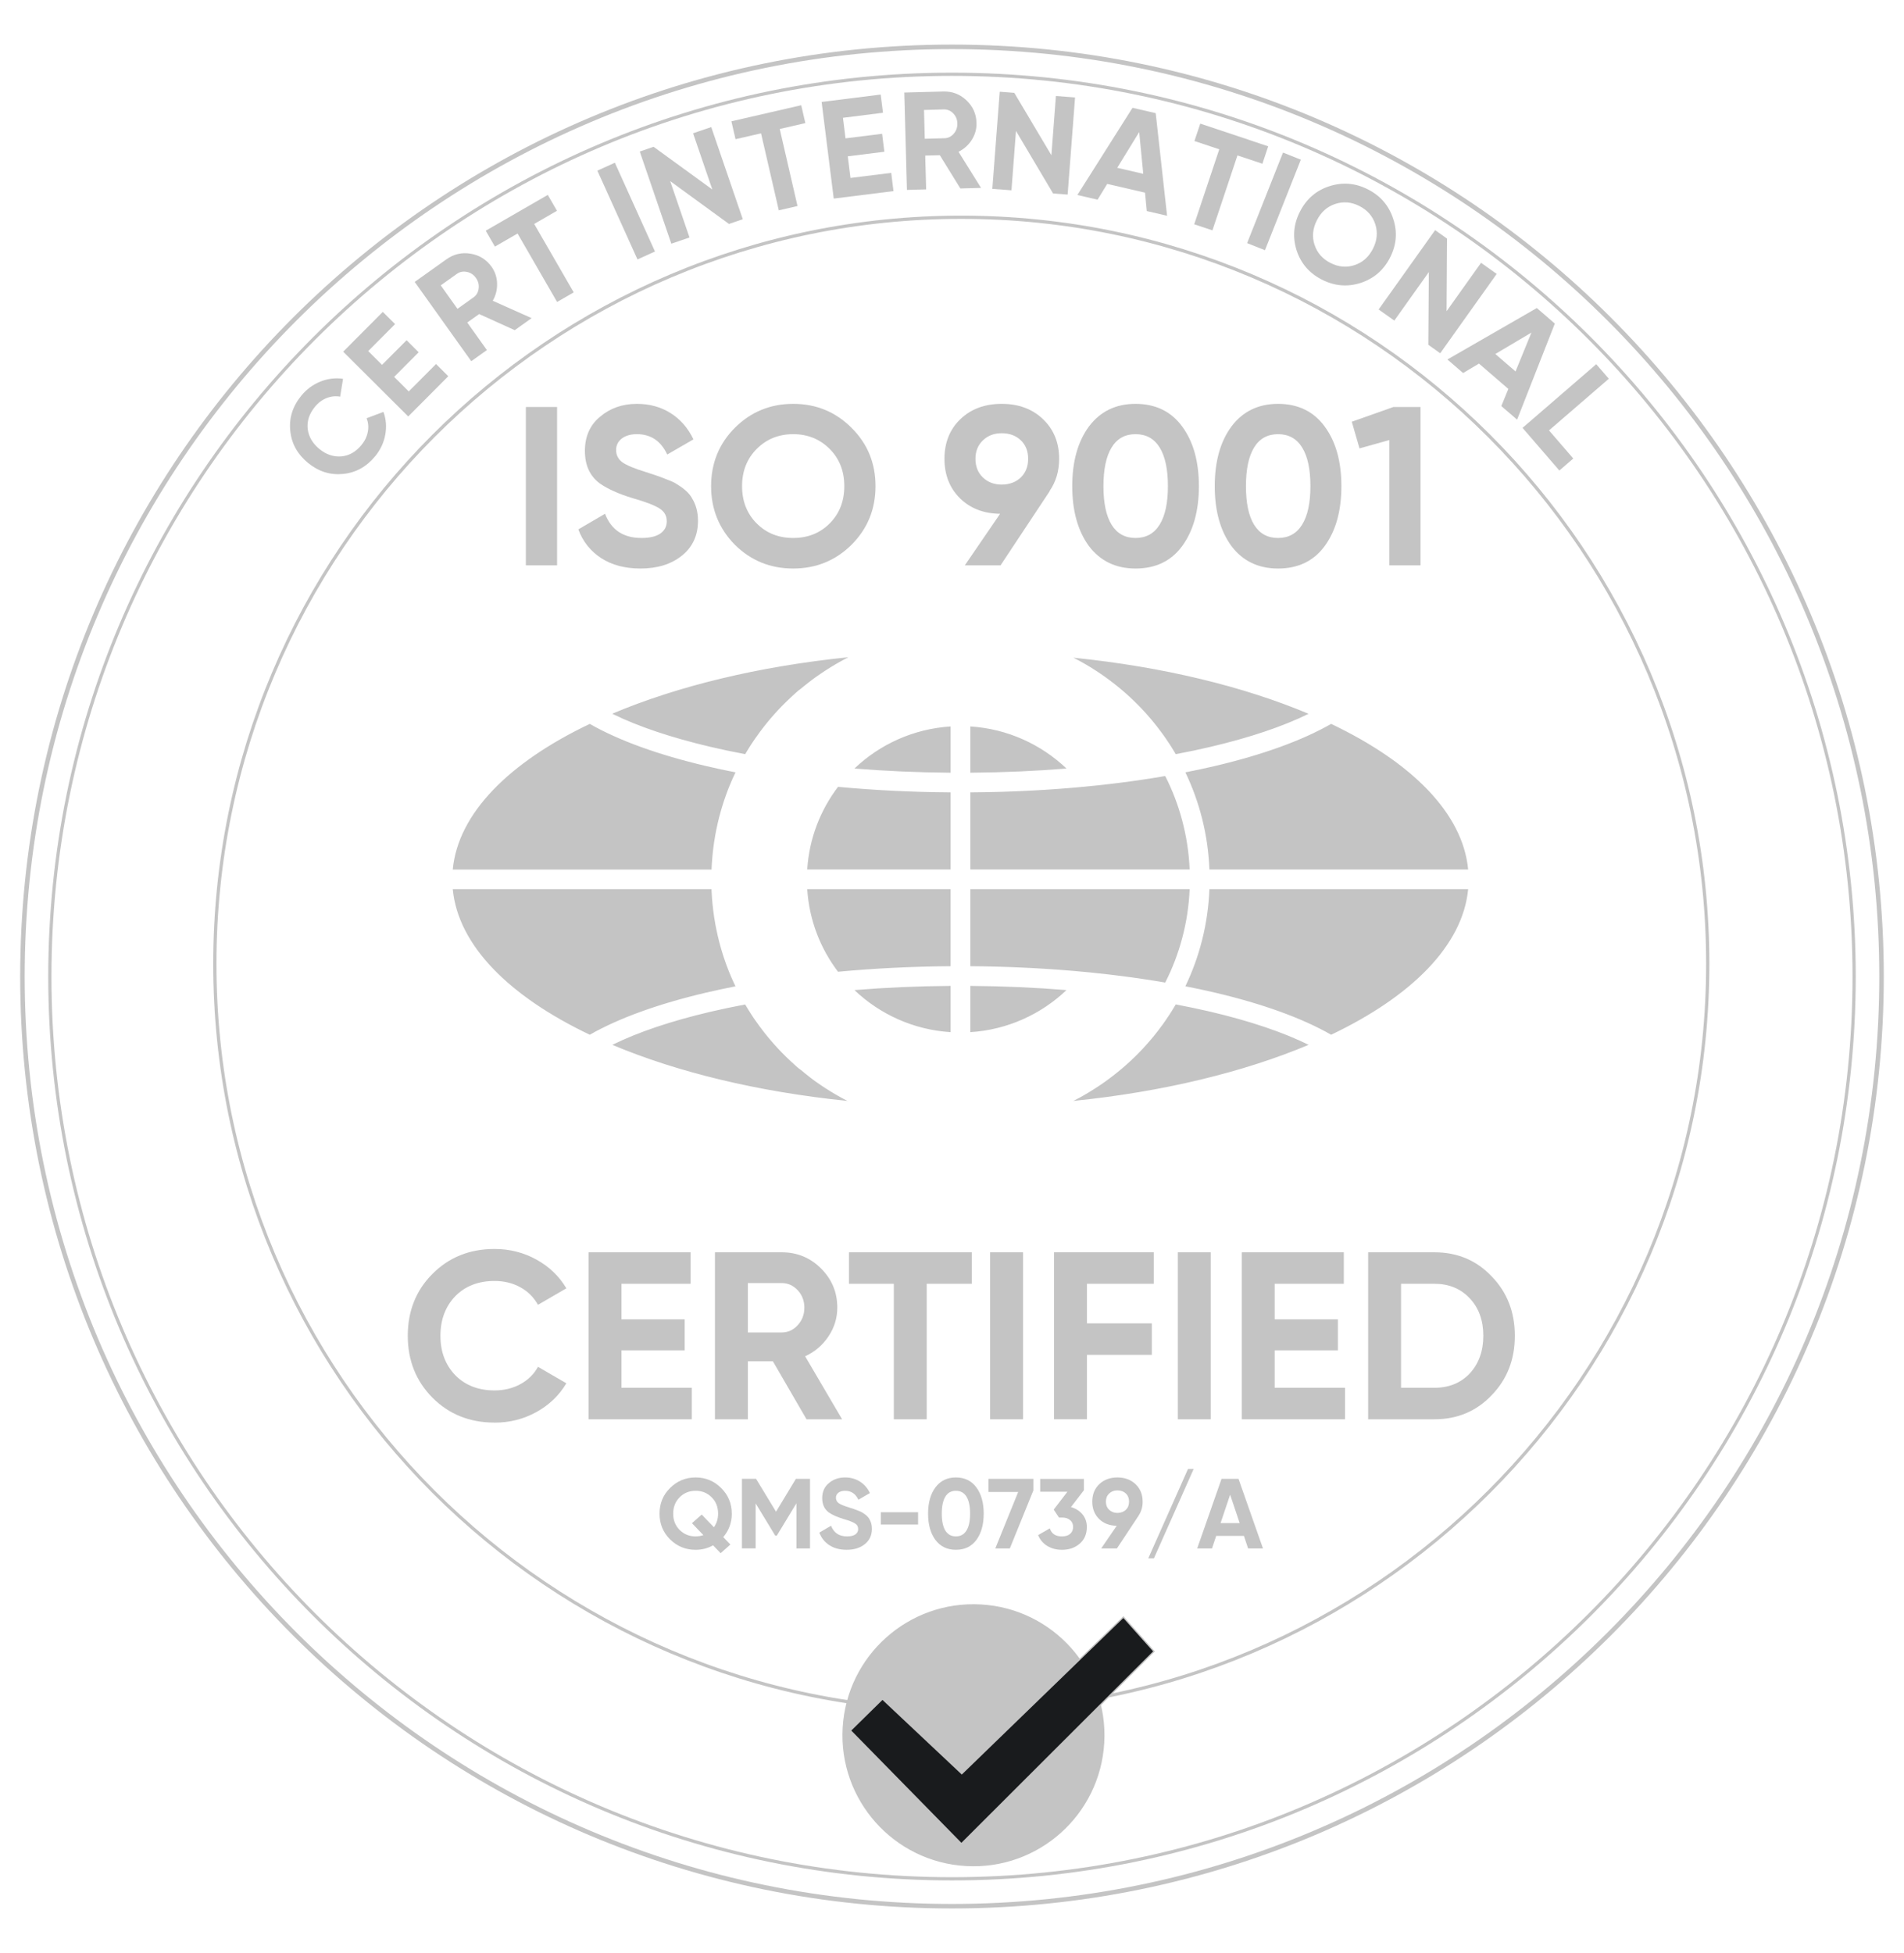 <svg width="78" height="80" viewBox="0 0 78 80" fill="none" xmlns="http://www.w3.org/2000/svg">
<g clip-path="url(#clip0_60783_133507)">
<mask id="mask0_60783_133507" style="mask-type:luminance" maskUnits="userSpaceOnUse" x="0" y="1" width="78" height="78">
<path d="M78 1H0V79H78V1Z" fill="white"/>
</mask>
<g mask="url(#mask0_60783_133507)">
<path d="M38.999 76.958C59.411 76.958 75.957 60.411 75.957 40C75.957 19.589 59.411 3.042 38.999 3.042C18.588 3.042 2.042 19.589 2.042 40C2.042 60.411 18.588 76.958 38.999 76.958Z" stroke="#C4C4C4" stroke-width="0.132" stroke-miterlimit="22.93"/>
<path d="M38.999 78.08C60.031 78.08 77.08 61.031 77.08 39.999C77.08 18.968 60.031 1.919 38.999 1.919C17.968 1.919 0.919 18.968 0.919 39.999C0.919 61.031 17.968 78.08 38.999 78.08Z" stroke="#C4C4C4" stroke-width="0.185" stroke-miterlimit="22.93"/>
<path d="M39.38 70.058C56.269 70.058 69.96 56.367 69.96 39.479C69.96 22.59 56.269 8.899 39.38 8.899C22.492 8.899 8.801 22.59 8.801 39.479C8.801 56.367 22.492 70.058 39.38 70.058Z" stroke="#C4C4C4" stroke-width="0.132" stroke-miterlimit="22.93"/>
<path d="M21.543 23.157V16.671H22.822V23.157H21.543Z" fill="#C4C4C4"/>
<path d="M26.24 23.287C25.604 23.287 25.066 23.145 24.628 22.861C24.19 22.576 23.878 22.184 23.692 21.684L24.786 21.045C25.039 21.705 25.536 22.036 26.277 22.036C26.623 22.036 26.882 21.974 27.056 21.851C27.229 21.727 27.315 21.561 27.315 21.351C27.315 21.122 27.213 20.946 27.009 20.822C26.805 20.693 26.441 20.554 25.916 20.405C25.348 20.232 24.9 20.032 24.573 19.803C24.165 19.5 23.961 19.056 23.961 18.469C23.961 17.883 24.168 17.41 24.582 17.07C24.996 16.718 25.499 16.542 26.092 16.542C26.611 16.542 27.071 16.669 27.473 16.922C27.874 17.175 28.186 17.533 28.408 17.997L27.334 18.617C27.074 18.061 26.66 17.784 26.092 17.784C25.833 17.784 25.626 17.844 25.471 17.964C25.317 18.085 25.24 18.24 25.24 18.432C25.24 18.636 25.323 18.803 25.49 18.932C25.675 19.062 26.002 19.198 26.472 19.34L26.917 19.488C26.997 19.513 27.136 19.565 27.334 19.646C27.519 19.713 27.655 19.778 27.741 19.84C28.044 20.026 28.248 20.217 28.353 20.415C28.513 20.674 28.594 20.98 28.594 21.332C28.594 21.931 28.374 22.407 27.936 22.759C27.497 23.111 26.932 23.287 26.24 23.287Z" fill="#C4C4C4"/>
<path d="M34.884 22.314C34.229 22.962 33.432 23.287 32.494 23.287C31.555 23.287 30.759 22.962 30.104 22.314C29.455 21.653 29.131 20.853 29.131 19.914C29.131 18.976 29.455 18.173 30.104 17.524C30.752 16.875 31.555 16.542 32.494 16.542C33.432 16.542 34.229 16.869 34.884 17.524C35.539 18.173 35.866 18.969 35.866 19.914C35.866 20.859 35.539 21.659 34.884 22.314ZM31.002 21.443C31.398 21.839 31.894 22.036 32.494 22.036C33.093 22.036 33.59 21.839 33.986 21.443C34.387 21.042 34.588 20.532 34.588 19.914C34.588 19.296 34.387 18.787 33.986 18.386C33.584 17.985 33.087 17.784 32.494 17.784C31.901 17.784 31.403 17.985 31.002 18.386C30.601 18.787 30.4 19.296 30.4 19.914C30.4 20.532 30.601 21.042 31.002 21.443Z" fill="#C4C4C4"/>
<path d="M43.389 18.793C43.389 19.294 43.259 19.732 42.999 20.109H43.009L40.989 23.157H39.525L40.971 21.045C40.297 21.038 39.748 20.825 39.321 20.405C38.902 19.986 38.691 19.448 38.691 18.793C38.691 18.138 38.907 17.586 39.34 17.172C39.778 16.752 40.343 16.542 41.035 16.542C41.727 16.542 42.293 16.752 42.731 17.172C43.169 17.592 43.389 18.133 43.389 18.793ZM39.961 18.793C39.961 19.108 40.062 19.363 40.266 19.558C40.47 19.752 40.727 19.849 41.035 19.849C41.344 19.849 41.617 19.752 41.818 19.558C42.019 19.363 42.119 19.108 42.119 18.793C42.119 18.478 42.019 18.225 41.818 18.034C41.617 17.842 41.357 17.746 41.035 17.746C40.714 17.746 40.47 17.844 40.266 18.038C40.062 18.233 39.961 18.485 39.961 18.793Z" fill="#C4C4C4"/>
<path d="M46.52 23.287C45.711 23.287 45.075 22.981 44.611 22.37C44.155 21.746 43.926 20.927 43.926 19.914C43.926 18.902 44.155 18.086 44.611 17.468C45.075 16.851 45.711 16.542 46.52 16.542C47.329 16.542 47.977 16.851 48.428 17.468C48.885 18.086 49.114 18.902 49.114 19.914C49.114 20.927 48.885 21.746 48.428 22.37C47.977 22.981 47.342 23.287 46.52 23.287ZM47.845 19.914C47.845 19.222 47.732 18.694 47.507 18.33C47.282 17.966 46.953 17.784 46.52 17.784C46.087 17.784 45.76 17.966 45.538 18.33C45.316 18.694 45.204 19.222 45.204 19.914C45.204 20.607 45.316 21.133 45.538 21.494C45.76 21.855 46.087 22.036 46.52 22.036C46.953 22.036 47.282 21.854 47.507 21.489C47.732 21.125 47.845 20.6 47.845 19.914Z" fill="#C4C4C4"/>
<path d="M52.358 23.287C51.549 23.287 50.913 22.981 50.449 22.37C49.992 21.746 49.764 20.927 49.764 19.914C49.764 18.902 49.992 18.086 50.449 17.468C50.913 16.851 51.549 16.542 52.358 16.542C53.167 16.542 53.815 16.851 54.266 17.468C54.723 18.086 54.952 18.902 54.952 19.914C54.952 20.927 54.723 21.746 54.266 22.37C53.815 22.981 53.18 23.287 52.358 23.287ZM53.683 19.914C53.683 19.222 53.57 18.694 53.344 18.33C53.119 17.966 52.791 17.784 52.358 17.784C51.925 17.784 51.598 17.966 51.376 18.33C51.153 18.694 51.042 19.222 51.042 19.914C51.042 20.607 51.153 21.133 51.376 21.494C51.598 21.855 51.925 22.036 52.358 22.036C52.791 22.036 53.119 21.854 53.344 21.489C53.57 21.125 53.683 20.6 53.683 19.914Z" fill="#C4C4C4"/>
<path d="M55.378 17.274L57.083 16.671H58.194V23.157H56.916V18.024L55.693 18.367L55.378 17.274Z" fill="#C4C4C4"/>
<path d="M20.261 58.271C19.238 58.271 18.389 57.929 17.711 57.245C17.041 56.568 16.705 55.725 16.705 54.715C16.705 53.705 17.041 52.856 17.711 52.185C18.389 51.501 19.239 51.159 20.261 51.159C20.88 51.159 21.451 51.305 21.976 51.594C22.5 51.884 22.909 52.276 23.202 52.771L22.039 53.446C21.869 53.14 21.628 52.9 21.316 52.728C21.004 52.555 20.652 52.469 20.261 52.469C19.597 52.469 19.059 52.678 18.649 53.095C18.245 53.518 18.043 54.059 18.043 54.716C18.043 55.373 18.245 55.905 18.649 56.328C19.059 56.745 19.597 56.953 20.261 56.953C20.652 56.953 21.005 56.867 21.321 56.695C21.637 56.523 21.876 56.286 22.039 55.986L23.202 56.661C22.909 57.155 22.499 57.548 21.976 57.838C21.451 58.128 20.88 58.273 20.261 58.273V58.271Z" fill="#C4C4C4"/>
<path d="M25.458 55.311V56.845H28.341V58.135H24.11V51.295H28.292V52.585H25.458V54.041H28.048V55.311H25.458Z" fill="#C4C4C4"/>
<path d="M34.496 58.135H33.04L31.663 55.761H30.637V58.135H29.289V51.295H32.025C32.657 51.295 33.194 51.517 33.637 51.96C34.08 52.403 34.301 52.936 34.301 53.562C34.301 53.985 34.181 54.378 33.94 54.739C33.699 55.1 33.38 55.373 32.983 55.555L34.498 58.135H34.496ZM32.024 52.556H30.637V54.579H32.024C32.278 54.579 32.497 54.48 32.679 54.281C32.862 54.082 32.952 53.842 32.952 53.562C32.952 53.283 32.861 53.045 32.679 52.849C32.497 52.654 32.279 52.556 32.024 52.556Z" fill="#C4C4C4"/>
<path d="M34.779 51.295H39.81V52.585H37.964V58.135H36.616V52.585H34.779V51.295Z" fill="#C4C4C4"/>
<path d="M40.562 58.135V51.295H41.911V58.135H40.562Z" fill="#C4C4C4"/>
<path d="M47.264 51.295V52.585H44.529V54.206H47.186V55.496H44.529V58.134H43.18V51.294H47.264V51.295Z" fill="#C4C4C4"/>
<path d="M48.251 58.135V51.295H49.599V58.135H48.251Z" fill="#C4C4C4"/>
<path d="M52.219 55.311V56.845H55.101V58.135H50.871V51.295H55.052V52.585H52.219V54.041H54.809V55.311H52.219Z" fill="#C4C4C4"/>
<path d="M56.048 51.295H58.764C59.702 51.295 60.484 51.624 61.109 52.282C61.741 52.933 62.057 53.744 62.057 54.715C62.057 55.686 61.741 56.497 61.109 57.148C60.484 57.806 59.702 58.135 58.764 58.135H56.048V51.295ZM57.396 56.845H58.763C59.356 56.845 59.838 56.65 60.21 56.259C60.581 55.855 60.766 55.34 60.766 54.715C60.766 54.09 60.581 53.572 60.21 53.181C59.838 52.783 59.356 52.585 58.763 52.585H57.396V56.845Z" fill="#C4C4C4"/>
<path d="M29.979 62C29.979 62.367 29.862 62.687 29.628 62.961L29.921 63.266L29.522 63.62L29.212 63.298C28.993 63.421 28.754 63.482 28.496 63.482C28.09 63.482 27.74 63.339 27.45 63.055C27.163 62.768 27.019 62.416 27.019 62C27.019 61.585 27.162 61.235 27.45 60.95C27.738 60.663 28.087 60.518 28.496 60.518C28.906 60.518 29.255 60.662 29.542 60.95C29.832 61.235 29.978 61.584 29.978 62H29.979ZM28.497 62.932C28.606 62.932 28.711 62.915 28.815 62.88L28.347 62.391L28.747 62.038L29.247 62.558C29.361 62.395 29.418 62.21 29.418 62C29.418 61.729 29.33 61.506 29.153 61.329C28.977 61.153 28.759 61.064 28.498 61.064C28.238 61.064 28.019 61.152 27.843 61.329C27.667 61.506 27.578 61.729 27.578 62C27.578 62.272 27.666 62.492 27.843 62.668C28.019 62.844 28.238 62.933 28.498 62.933L28.497 62.932Z" fill="#C4C4C4"/>
<path d="M32.605 60.575H33.183V63.425H32.626V61.577L31.823 62.9H31.758L30.956 61.58V63.424H30.395V60.574H30.973L31.791 61.921L32.605 60.574V60.575Z" fill="#C4C4C4"/>
<path d="M34.686 63.481C34.406 63.481 34.169 63.419 33.977 63.294C33.784 63.169 33.647 62.996 33.565 62.777L34.045 62.496C34.157 62.786 34.375 62.932 34.7 62.932C34.852 62.932 34.966 62.905 35.042 62.85C35.118 62.795 35.156 62.722 35.156 62.63C35.156 62.53 35.112 62.453 35.022 62.399C34.932 62.341 34.772 62.281 34.542 62.215C34.292 62.139 34.095 62.051 33.952 61.95C33.773 61.818 33.683 61.622 33.683 61.364C33.683 61.105 33.774 60.899 33.956 60.75C34.137 60.595 34.358 60.518 34.619 60.518C34.847 60.518 35.049 60.574 35.226 60.685C35.402 60.796 35.539 60.953 35.637 61.157L35.164 61.43C35.051 61.185 34.869 61.064 34.619 61.064C34.505 61.064 34.414 61.091 34.346 61.143C34.279 61.196 34.245 61.265 34.245 61.349C34.245 61.439 34.282 61.512 34.355 61.569C34.436 61.626 34.58 61.685 34.786 61.748L34.982 61.812C35.017 61.824 35.078 61.847 35.166 61.882C35.247 61.911 35.306 61.94 35.344 61.967C35.478 62.049 35.567 62.133 35.613 62.219C35.683 62.333 35.719 62.467 35.719 62.622C35.719 62.885 35.622 63.095 35.429 63.249C35.237 63.404 34.989 63.481 34.685 63.481H34.686Z" fill="#C4C4C4"/>
<path d="M37.611 62.447H36.084V61.942H37.611V62.447Z" fill="#C4C4C4"/>
<path d="M39.159 63.481C38.803 63.481 38.525 63.347 38.321 63.078C38.12 62.804 38.02 62.444 38.02 61.999C38.02 61.555 38.12 61.196 38.321 60.925C38.525 60.653 38.803 60.518 39.159 60.518C39.515 60.518 39.799 60.653 39.998 60.925C40.199 61.196 40.299 61.555 40.299 61.999C40.299 62.444 40.199 62.805 39.998 63.078C39.799 63.347 39.52 63.481 39.159 63.481ZM39.741 61.999C39.741 61.696 39.691 61.464 39.593 61.304C39.494 61.143 39.349 61.064 39.159 61.064C38.969 61.064 38.826 61.143 38.727 61.304C38.63 61.464 38.581 61.696 38.581 61.999C38.581 62.303 38.63 62.535 38.727 62.694C38.825 62.852 38.969 62.932 39.159 62.932C39.349 62.932 39.494 62.852 39.593 62.692C39.692 62.531 39.741 62.301 39.741 61.999Z" fill="#C4C4C4"/>
<path d="M40.493 61.113V60.575H42.333V61.051L41.369 63.425H40.774L41.711 61.113H40.493Z" fill="#C4C4C4"/>
<path d="M44.406 61.039L43.873 61.731C44.071 61.788 44.228 61.889 44.347 62.032C44.465 62.176 44.524 62.347 44.524 62.545C44.524 62.838 44.425 63.068 44.227 63.234C44.034 63.4 43.794 63.482 43.506 63.482C43.281 63.482 43.081 63.43 42.907 63.326C42.733 63.221 42.607 63.073 42.528 62.88L43.008 62.603C43.076 62.822 43.242 62.933 43.505 62.933C43.648 62.933 43.761 62.898 43.84 62.829C43.92 62.76 43.961 62.666 43.961 62.546C43.961 62.427 43.921 62.336 43.84 62.266C43.76 62.195 43.648 62.16 43.505 62.16H43.383L43.167 61.835L43.728 61.102H42.613V60.577H44.404V61.041L44.406 61.039Z" fill="#C4C4C4"/>
<path d="M46.811 61.508C46.811 61.727 46.754 61.92 46.64 62.086H46.643L45.756 63.425H45.113L45.748 62.497C45.452 62.494 45.21 62.401 45.023 62.216C44.839 62.032 44.746 61.796 44.746 61.508C44.746 61.219 44.84 60.977 45.031 60.795C45.224 60.611 45.472 60.518 45.776 60.518C46.08 60.518 46.328 60.611 46.521 60.795C46.714 60.98 46.81 61.218 46.81 61.508H46.811ZM45.305 61.508C45.305 61.646 45.349 61.758 45.439 61.843C45.529 61.928 45.641 61.971 45.777 61.971C45.913 61.971 46.033 61.928 46.121 61.843C46.209 61.758 46.253 61.646 46.253 61.508C46.253 61.37 46.209 61.258 46.121 61.174C46.033 61.09 45.918 61.048 45.777 61.048C45.636 61.048 45.529 61.091 45.439 61.176C45.349 61.261 45.305 61.372 45.305 61.508Z" fill="#C4C4C4"/>
<path d="M48.901 60.169L47.272 63.832H47.04L48.669 60.169H48.901Z" fill="#C4C4C4"/>
<path d="M51.741 63.425H51.13L50.959 62.912H49.823L49.652 63.425H49.045L50.042 60.575H50.738L51.739 63.425H51.741ZM50.394 61.223L50.003 62.387H50.785L50.394 61.223Z" fill="#C4C4C4"/>
<path d="M43.072 6.359L43.257 3.932L44.041 3.992L43.737 7.97L43.141 7.925L41.621 5.363L41.436 7.795L40.652 7.736L40.955 3.757L41.552 3.803L43.072 6.359Z" fill="#C4C4C4"/>
<path d="M40.191 7.696L39.343 7.72L38.501 6.357L37.903 6.373L37.941 7.758L37.154 7.779L37.046 3.791L38.641 3.748C39.01 3.737 39.327 3.858 39.592 4.11C39.857 4.361 39.995 4.67 40.004 5.034C40.011 5.281 39.947 5.512 39.812 5.726C39.676 5.941 39.495 6.104 39.267 6.217L40.19 7.697L40.191 7.696ZM38.662 4.482L37.853 4.505L37.885 5.684L38.694 5.662C38.842 5.658 38.967 5.596 39.071 5.477C39.174 5.359 39.224 5.218 39.219 5.054C39.215 4.891 39.158 4.754 39.049 4.643C38.94 4.531 38.811 4.478 38.663 4.482H38.662Z" fill="#C4C4C4"/>
<path d="M47.812 8.838L46.979 8.645L46.908 7.892L45.359 7.533L44.963 8.179L44.136 7.987L46.395 4.416L47.345 4.635L47.811 8.838H47.812ZM46.669 5.409L45.769 6.873L46.835 7.12L46.669 5.409Z" fill="#C4C4C4"/>
<path d="M34.73 6.402L34.841 7.289L36.51 7.081L36.603 7.828L34.155 8.134L33.659 4.176L36.079 3.873L36.172 4.619L34.533 4.825L34.638 5.667L36.137 5.48L36.229 6.216L34.73 6.403V6.402Z" fill="#C4C4C4"/>
<path d="M49.17 5.063L51.954 5.993L51.716 6.707L50.694 6.366L49.669 9.436L48.923 9.187L49.949 6.116L48.932 5.777L49.17 5.064V5.063Z" fill="#C4C4C4"/>
<path d="M29.963 4.969L32.823 4.31L32.992 5.042L31.943 5.284L32.671 8.439L31.905 8.616L31.177 5.461L30.132 5.702L29.963 4.969Z" fill="#C4C4C4"/>
<path d="M51.09 9.959L52.56 6.25L53.291 6.54L51.821 10.249L51.09 9.959Z" fill="#C4C4C4"/>
<path d="M29.181 7.762L28.393 5.459L29.137 5.205L30.429 8.979L29.863 9.173L27.455 7.419L28.246 9.727L27.502 9.982L26.209 6.207L26.775 6.013L29.181 7.762Z" fill="#C4C4C4"/>
<path d="M55.736 11.59C55.196 11.762 54.668 11.716 54.154 11.454C53.64 11.192 53.293 10.792 53.117 10.254C52.946 9.71 52.991 9.182 53.255 8.667C53.519 8.149 53.919 7.803 54.456 7.629C54.998 7.453 55.526 7.496 56.041 7.759C56.555 8.021 56.9 8.423 57.075 8.965C57.253 9.503 57.21 10.031 56.946 10.549C56.682 11.067 56.279 11.414 55.737 11.59H55.736ZM53.852 10.027C53.958 10.355 54.175 10.602 54.503 10.77C54.831 10.937 55.159 10.968 55.486 10.861C55.818 10.754 56.071 10.531 56.243 10.192C56.416 9.854 56.448 9.519 56.341 9.186C56.233 8.854 56.016 8.605 55.691 8.44C55.366 8.274 55.038 8.245 54.705 8.352C54.373 8.46 54.121 8.683 53.949 9.021C53.776 9.36 53.744 9.695 53.851 10.027H53.852Z" fill="#C4C4C4"/>
<path d="M26.115 10.626L24.472 6.99L25.189 6.666L26.832 10.302L26.116 10.626H26.115Z" fill="#C4C4C4"/>
<path d="M59.262 12.747L60.673 10.765L61.314 11.22L59 14.47L58.513 14.123L58.534 11.144L57.12 13.132L56.478 12.676L58.792 9.426L59.279 9.773L59.261 12.747H59.262Z" fill="#C4C4C4"/>
<path d="M19.899 9.45L22.441 7.983L22.817 8.634L21.884 9.173L23.503 11.976L22.822 12.369L21.203 9.565L20.275 10.101L19.898 9.45L19.899 9.45Z" fill="#C4C4C4"/>
<path d="M62.15 17.19L61.504 16.632L61.792 15.931L60.588 14.893L59.938 15.28L59.295 14.725L62.958 12.617L63.696 13.254L62.15 17.189V17.19ZM62.737 13.623L61.258 14.5L62.086 15.215L62.737 13.623Z" fill="#C4C4C4"/>
<path d="M21.778 13.031L21.087 13.524L19.629 12.864L19.142 13.211L19.946 14.339L19.306 14.795L16.989 11.548L18.288 10.622C18.588 10.408 18.918 10.331 19.279 10.391C19.639 10.451 19.925 10.63 20.137 10.926C20.28 11.127 20.356 11.354 20.364 11.608C20.372 11.861 20.313 12.099 20.186 12.32L21.778 13.031ZM18.715 11.219L18.056 11.689L18.74 12.65L19.399 12.18C19.52 12.094 19.59 11.972 19.609 11.817C19.629 11.66 19.591 11.516 19.496 11.383C19.402 11.25 19.278 11.168 19.125 11.137C18.972 11.106 18.836 11.133 18.715 11.219Z" fill="#C4C4C4"/>
<path d="M16.147 15.438L16.745 16.034L17.863 14.911L18.365 15.411L16.723 17.059L14.059 14.405L15.682 12.775L16.184 13.276L15.084 14.38L15.651 14.945L16.657 13.936L17.151 14.429L16.146 15.438H16.147Z" fill="#C4C4C4"/>
<path d="M65.908 15.513L63.457 17.629L64.451 18.781L63.881 19.273L62.373 17.526L65.392 14.918L65.907 15.513H65.908Z" fill="#C4C4C4"/>
<path d="M15.371 18.685C15.015 19.12 14.574 19.364 14.047 19.414C13.525 19.464 13.049 19.314 12.619 18.962C12.187 18.608 11.944 18.172 11.892 17.653C11.836 17.127 11.987 16.646 12.342 16.209C12.557 15.946 12.819 15.753 13.124 15.63C13.43 15.508 13.739 15.47 14.053 15.517L13.935 16.247C13.746 16.213 13.56 16.233 13.377 16.306C13.195 16.379 13.035 16.498 12.9 16.665C12.668 16.948 12.571 17.25 12.605 17.569C12.645 17.889 12.806 18.163 13.085 18.392C13.363 18.619 13.662 18.72 13.983 18.695C14.304 18.665 14.579 18.509 14.81 18.226C14.947 18.059 15.033 17.879 15.069 17.684C15.105 17.49 15.088 17.305 15.017 17.132L15.708 16.872C15.818 17.169 15.842 17.48 15.783 17.804C15.724 18.128 15.587 18.422 15.372 18.686L15.371 18.685Z" fill="#C4C4C4"/>
<path fill-rule="evenodd" clip-rule="evenodd" d="M25.119 29.219C27.772 28.103 31.079 27.295 34.757 26.921L34.683 26.959L34.584 27.011L34.551 27.029L34.465 27.076C34.421 27.1 34.378 27.124 34.335 27.148L34.258 27.193C34.216 27.218 34.173 27.243 34.131 27.268L34.044 27.321C33.998 27.349 33.952 27.378 33.905 27.408L33.845 27.446C33.799 27.475 33.753 27.505 33.708 27.536L33.633 27.587C33.591 27.615 33.55 27.644 33.508 27.673L33.444 27.718L33.413 27.739L33.311 27.814L33.293 27.828L33.291 27.829L33.229 27.876L33.224 27.879L33.22 27.883L33.215 27.887L33.21 27.89L33.14 27.944L33.135 27.948L33.131 27.952L33.126 27.955L33.121 27.959L33.117 27.963L33.112 27.966L33.038 28.024L33.033 28.028L33.029 28.031L33.024 28.035L33.02 28.039L33.015 28.042L33.01 28.046L33.006 28.05L32.974 28.076L32.972 28.078H32.971L32.969 28.08H32.967L32.965 28.083H32.963L32.961 28.086H32.959L32.958 28.089H32.956L32.954 28.091H32.952L32.95 28.094H32.948L32.946 28.097L32.944 28.099H32.943L32.941 28.102H32.939L32.937 28.105L32.935 28.106H32.933L32.932 28.109H32.93L32.928 28.112H32.926L32.924 28.115L32.922 28.117H32.92L32.919 28.119C32.885 28.146 32.852 28.174 32.819 28.202H32.818L32.816 28.205H32.814L32.812 28.207H32.81L32.808 28.21H32.806L32.805 28.213H32.803L32.801 28.216H32.799L32.797 28.218H32.795L32.794 28.221H32.792L32.79 28.224H32.788L32.786 28.227H32.784L32.782 28.23H32.781L32.779 28.232H32.777L32.774 28.236H32.772L32.77 28.239H32.769L32.762 28.245H32.76L32.758 28.248H32.757L32.754 28.252H32.752L32.75 28.255H32.748L32.746 28.257H32.744L32.742 28.261H32.74L32.738 28.264H32.736L32.734 28.267H32.732L32.73 28.269H32.729L32.727 28.272H32.725L32.723 28.275H32.721L32.719 28.278H32.718L32.716 28.28H32.714L32.712 28.283H32.71L32.669 28.32L32.62 28.362L32.618 28.364L32.617 28.366L32.615 28.368L32.613 28.369H32.611L32.609 28.372L32.607 28.374H32.605L32.604 28.377L32.602 28.379L32.6 28.381H32.598L32.595 28.384L32.593 28.386L32.591 28.389L32.589 28.391L32.571 28.407L32.569 28.408L32.566 28.411L32.565 28.413L32.553 28.423C32.515 28.457 32.477 28.492 32.439 28.526L32.391 28.572L32.382 28.58C32.34 28.619 32.3 28.658 32.258 28.698L32.182 28.772C32.143 28.81 32.104 28.849 32.066 28.887L32.054 28.899L32.001 28.953C31.964 28.991 31.928 29.03 31.891 29.069L31.873 29.087L31.86 29.103C31.823 29.142 31.787 29.181 31.752 29.22L31.698 29.281C31.644 29.342 31.59 29.403 31.538 29.465L31.52 29.488L31.516 29.491C31.482 29.532 31.447 29.574 31.414 29.616L31.404 29.628L31.384 29.652C31.353 29.691 31.322 29.73 31.292 29.768L31.256 29.816L31.246 29.828L31.237 29.84L31.228 29.852C31.19 29.901 31.153 29.951 31.116 30.001L31.106 30.014L31.097 30.026L31.088 30.039L31.079 30.052C31.045 30.098 31.012 30.145 30.98 30.191L30.97 30.204L30.961 30.217L30.952 30.23L30.942 30.243L30.933 30.256L30.924 30.269C30.897 30.308 30.871 30.346 30.845 30.385L30.837 30.398L30.785 30.475L30.777 30.488L30.768 30.501L30.727 30.567L30.718 30.58L30.685 30.633L30.68 30.639L30.643 30.7L30.64 30.704L30.638 30.709L30.635 30.713L30.603 30.765L30.601 30.769L30.598 30.774L30.595 30.778L30.592 30.783C30.571 30.819 30.549 30.855 30.527 30.891C30.036 30.799 29.562 30.699 29.106 30.592C27.501 30.215 26.136 29.756 25.085 29.238M18.548 35.615C18.767 33.311 20.86 31.225 24.161 29.651C25.346 30.331 26.974 30.919 28.923 31.377C29.313 31.469 29.717 31.555 30.132 31.636L30.119 31.663L30.072 31.764C30.054 31.801 30.037 31.838 30.02 31.875C30.002 31.918 29.983 31.96 29.964 32.003L29.919 32.11L29.865 32.24L29.832 32.323C29.812 32.375 29.793 32.427 29.773 32.479L29.743 32.562C29.725 32.609 29.708 32.656 29.693 32.705L29.663 32.792C29.645 32.844 29.629 32.896 29.612 32.949L29.587 33.031C29.569 33.087 29.553 33.145 29.536 33.201L29.52 33.258C29.503 33.321 29.485 33.385 29.468 33.449L29.456 33.497C29.44 33.563 29.423 33.63 29.407 33.698L29.397 33.742C29.381 33.812 29.366 33.881 29.352 33.952L29.346 33.977C29.331 34.05 29.317 34.122 29.304 34.195L29.297 34.239C29.284 34.312 29.272 34.386 29.26 34.46V34.468L29.257 34.477C29.245 34.555 29.234 34.633 29.225 34.711L29.222 34.736C29.212 34.816 29.202 34.895 29.195 34.974V34.978L29.194 34.984C29.186 35.065 29.178 35.146 29.172 35.228V35.244C29.165 35.327 29.16 35.409 29.155 35.491V35.496V35.499L29.15 35.617H18.55L18.548 35.615ZM24.161 42.384C20.859 40.811 18.767 38.725 18.548 36.421H29.148L29.153 36.538V36.541V36.546C29.158 36.628 29.163 36.711 29.169 36.793V36.809C29.177 36.89 29.184 36.972 29.192 37.053V37.059L29.193 37.063C29.201 37.142 29.211 37.222 29.22 37.301L29.223 37.326C29.233 37.405 29.244 37.482 29.255 37.56V37.569L29.258 37.577C29.269 37.651 29.282 37.725 29.295 37.798L29.302 37.842C29.316 37.915 29.329 37.987 29.344 38.06L29.35 38.086C29.365 38.155 29.379 38.225 29.395 38.295L29.405 38.339C29.421 38.406 29.438 38.474 29.454 38.541L29.466 38.589C29.483 38.653 29.501 38.717 29.518 38.779L29.534 38.836C29.551 38.893 29.567 38.95 29.585 39.007L29.61 39.088C29.627 39.141 29.643 39.194 29.661 39.245L29.691 39.333C29.707 39.38 29.724 39.427 29.741 39.475L29.771 39.558C29.791 39.611 29.81 39.662 29.831 39.714L29.863 39.797C29.881 39.84 29.898 39.884 29.917 39.927L29.962 40.034C29.981 40.077 29.999 40.119 30.019 40.162C30.035 40.199 30.052 40.236 30.07 40.273L30.117 40.374L30.13 40.401C29.714 40.482 29.311 40.569 28.921 40.66C26.973 41.118 25.345 41.706 24.16 42.385L24.161 42.384ZM34.724 45.095C31.046 44.723 27.739 43.914 25.085 42.798C26.135 42.279 27.501 41.819 29.106 41.443C29.562 41.337 30.036 41.236 30.527 41.144L30.586 41.243L30.588 41.248L30.591 41.252L30.594 41.257L30.597 41.261L30.6 41.266L30.637 41.326L30.639 41.331L30.642 41.336L30.645 41.34L30.679 41.396L30.684 41.402L30.717 41.455L30.726 41.468L30.767 41.534L30.776 41.547L30.784 41.56L30.835 41.638L30.843 41.651C30.869 41.69 30.895 41.728 30.922 41.767L30.931 41.779L30.941 41.792L30.95 41.805L30.959 41.818L30.968 41.831L30.978 41.844C31.007 41.887 31.037 41.929 31.068 41.971L31.078 41.984L31.087 41.997L31.096 42.01L31.105 42.023L31.115 42.036L31.124 42.048C31.158 42.094 31.192 42.14 31.227 42.185L31.236 42.197L31.245 42.209L31.255 42.221L31.291 42.269C31.321 42.308 31.353 42.346 31.383 42.385L31.403 42.41L31.413 42.422C31.446 42.463 31.481 42.505 31.515 42.546L31.519 42.549L31.537 42.572C31.59 42.634 31.643 42.695 31.697 42.756L31.751 42.817C31.786 42.856 31.823 42.896 31.859 42.934L31.873 42.95L31.89 42.968C31.926 43.007 31.963 43.046 32 43.084L32.053 43.138L32.065 43.15C32.103 43.189 32.142 43.228 32.181 43.266L32.257 43.34C32.298 43.38 32.34 43.418 32.381 43.457L32.39 43.466L32.438 43.511H32.44C32.477 43.546 32.515 43.581 32.553 43.614L32.565 43.625H32.566L32.569 43.629L32.571 43.631L32.589 43.646H32.591L32.593 43.651L32.595 43.653L32.598 43.656L32.6 43.657L32.603 43.66H32.605L32.606 43.663L32.608 43.665L32.61 43.667L32.612 43.669L32.614 43.67H32.616L32.617 43.673H32.619L32.621 43.676L32.623 43.678L32.625 43.68H32.627L32.669 43.719L32.71 43.754H32.712L32.714 43.757H32.716L32.718 43.759H32.719L32.721 43.762H32.723L32.725 43.765H32.727L32.729 43.768H32.73L32.732 43.77H32.734L32.736 43.773H32.738L32.74 43.776H32.742L32.743 43.779H32.745L32.747 43.782H32.749L32.751 43.784H32.753L32.755 43.787H32.757L32.758 43.79H32.76L32.762 43.793H32.764L32.766 43.795H32.768L32.769 43.798H32.771L32.773 43.801H32.775L32.777 43.804H32.779L32.781 43.807H32.782L32.784 43.809H32.786L32.788 43.812H32.79L32.792 43.815H32.794L32.795 43.818H32.797L32.799 43.821H32.801L32.803 43.823H32.805L32.806 43.826H32.808L32.813 43.831H32.815L32.817 43.834H32.819C32.868 43.875 32.917 43.916 32.966 43.956L32.971 43.96L33.003 43.986L33.008 43.99L33.012 43.994L33.017 43.998L33.021 44.001L33.026 44.005L33.031 44.009L33.035 44.012L33.105 44.067L33.109 44.071L33.114 44.074L33.119 44.078L33.123 44.082L33.128 44.086L33.133 44.089L33.207 44.147L33.211 44.15L33.216 44.154L33.221 44.158L33.225 44.161L33.287 44.208L33.289 44.21L33.308 44.224L33.41 44.298L33.44 44.319L33.507 44.366C33.546 44.393 33.585 44.42 33.624 44.447L33.718 44.51L33.833 44.585L33.926 44.644C33.962 44.667 33.999 44.691 34.036 44.713L34.13 44.769L34.248 44.839L34.343 44.893C34.382 44.916 34.421 44.937 34.461 44.959L34.571 45.019L34.668 45.069L34.755 45.114L34.724 45.095ZM53.608 42.798C50.955 43.913 47.648 44.722 43.97 45.095L44.03 45.065C44.076 45.041 44.123 45.017 44.169 44.992L44.222 44.964C44.283 44.93 44.343 44.897 44.402 44.863L44.469 44.824L44.588 44.754L44.665 44.707C44.72 44.673 44.776 44.639 44.83 44.603L44.904 44.556L45.008 44.488L45.094 44.43L45.197 44.359C45.233 44.334 45.268 44.31 45.303 44.284C45.343 44.255 45.382 44.226 45.421 44.198L45.507 44.133L45.592 44.068L45.679 44L45.757 43.938C45.81 43.896 45.862 43.853 45.913 43.809L45.982 43.752L46.067 43.679L46.147 43.608C46.194 43.567 46.24 43.524 46.287 43.481C46.311 43.459 46.335 43.437 46.358 43.415C46.387 43.388 46.416 43.36 46.443 43.333L46.512 43.267L46.591 43.189C46.62 43.159 46.648 43.13 46.678 43.1C46.721 43.055 46.765 43.01 46.808 42.964L46.858 42.91L46.946 42.813L46.999 42.753C47.052 42.693 47.105 42.633 47.157 42.571L47.193 42.528C47.223 42.493 47.252 42.457 47.281 42.421L47.321 42.371C47.349 42.334 47.378 42.299 47.406 42.263L47.433 42.229C47.489 42.156 47.545 42.081 47.601 42.005L47.629 41.967C47.657 41.929 47.685 41.89 47.712 41.851L47.745 41.803C47.797 41.728 47.848 41.654 47.897 41.578L47.922 41.539L47.991 41.432L48.032 41.364C48.056 41.326 48.08 41.288 48.102 41.25L48.129 41.206L48.167 41.142C48.658 41.235 49.132 41.335 49.588 41.441C51.193 41.818 52.558 42.278 53.608 42.796V42.798ZM60.145 36.421C59.926 38.724 57.833 40.81 54.532 42.384C53.347 41.704 51.719 41.116 49.77 40.658C49.38 40.567 48.977 40.48 48.561 40.399C49.142 39.186 49.49 37.841 49.545 36.421H60.145ZM54.532 29.651C57.834 31.224 59.926 33.31 60.145 35.615H49.545C49.49 34.194 49.142 32.849 48.561 31.636C48.977 31.555 49.38 31.469 49.77 31.377C51.718 30.919 53.347 30.331 54.532 29.651ZM43.97 26.94C47.648 27.312 50.955 28.121 53.608 29.238C52.558 29.756 51.192 30.216 49.588 30.592C49.132 30.7 48.658 30.8 48.167 30.891L48.129 30.828L48.102 30.783C48.079 30.745 48.056 30.707 48.032 30.669L47.991 30.601C47.968 30.565 47.945 30.529 47.922 30.494L47.897 30.456C47.847 30.38 47.796 30.305 47.745 30.23L47.712 30.183C47.685 30.144 47.657 30.105 47.629 30.067L47.601 30.028C47.546 29.953 47.49 29.879 47.433 29.805L47.406 29.77C47.378 29.734 47.349 29.698 47.321 29.663L47.281 29.613C47.251 29.577 47.223 29.541 47.193 29.505L47.157 29.463C47.105 29.402 47.052 29.34 46.999 29.28L46.946 29.22C46.917 29.188 46.887 29.155 46.858 29.124L46.808 29.07C46.765 29.024 46.721 28.979 46.678 28.934C46.649 28.904 46.62 28.874 46.591 28.845L46.512 28.767L46.443 28.7C46.416 28.672 46.387 28.646 46.358 28.619L46.287 28.552C46.24 28.509 46.194 28.467 46.147 28.425L46.067 28.355C46.039 28.33 46.011 28.306 45.982 28.282L45.913 28.224C45.862 28.18 45.81 28.138 45.757 28.095L45.679 28.033L45.592 27.965L45.507 27.901L45.421 27.836C45.382 27.807 45.342 27.778 45.303 27.75L45.197 27.675L45.094 27.603L45.008 27.546C44.974 27.523 44.939 27.5 44.904 27.477L44.83 27.43C44.776 27.395 44.72 27.36 44.665 27.326L44.588 27.28L44.469 27.209L44.402 27.171C44.342 27.136 44.282 27.103 44.222 27.07L44.169 27.042C44.123 27.017 44.077 26.993 44.03 26.969L43.97 26.938V26.94ZM48.736 36.421C48.677 37.793 48.323 39.089 47.735 40.247C45.364 39.839 42.645 39.598 39.751 39.577V36.421H48.736ZM47.735 31.787C48.323 32.945 48.677 34.242 48.736 35.614H39.751V32.457C42.645 32.437 45.364 32.196 47.735 31.787ZM39.751 29.756C41.275 29.853 42.651 30.491 43.69 31.48C42.43 31.582 41.111 31.641 39.751 31.651V29.756ZM35.003 31.48C36.041 30.491 37.418 29.853 38.943 29.756V31.651C37.583 31.641 36.264 31.582 35.003 31.48ZM33.069 35.614C33.149 34.347 33.607 33.183 34.331 32.23C35.795 32.367 37.342 32.446 38.943 32.457V35.614H33.07H33.069ZM34.331 39.804C33.608 38.852 33.149 37.687 33.069 36.421H38.942V39.577C37.342 39.588 35.794 39.667 34.331 39.804H34.331ZM38.943 42.278C37.419 42.182 36.042 41.543 35.003 40.555C36.263 40.452 37.583 40.393 38.943 40.383V42.278ZM43.69 40.555C42.652 41.543 41.276 42.182 39.751 42.278V40.383C41.11 40.393 42.429 40.452 43.69 40.555Z" fill="#C4C4C4"/>
<path d="M45.211 71.379C45.377 68.435 43.125 65.912 40.181 65.746C37.236 65.579 34.714 67.831 34.547 70.776C34.38 73.72 36.632 76.243 39.577 76.409C42.522 76.576 45.044 74.324 45.211 71.379Z" fill="#C4C4C4"/>
<path d="M45.211 71.379C45.377 68.435 43.125 65.912 40.181 65.746C37.236 65.579 34.714 67.831 34.547 70.776C34.38 73.72 36.632 76.243 39.577 76.409C42.522 76.576 45.044 74.324 45.211 71.379Z" stroke="#C4C4C4" stroke-width="0.053" stroke-miterlimit="22.93"/>
<path fill-rule="evenodd" clip-rule="evenodd" d="M36.151 69.594L39.401 72.651L46.02 66.238L47.274 67.643L39.385 75.521L34.837 70.885L36.151 69.594Z" fill="#191B1D"/>
<path d="M36.151 69.594L39.401 72.651L46.02 66.238L47.274 67.643L39.385 75.521L34.837 70.885L36.151 69.594Z" stroke="#C4C4C4" stroke-width="0.053" stroke-miterlimit="22.93"/>
</g>
</g>
<defs>
<clipPath id="clip0_60783_133507">
<rect width="78" height="80" fill="white"/>
</clipPath>
</defs>
</svg>
